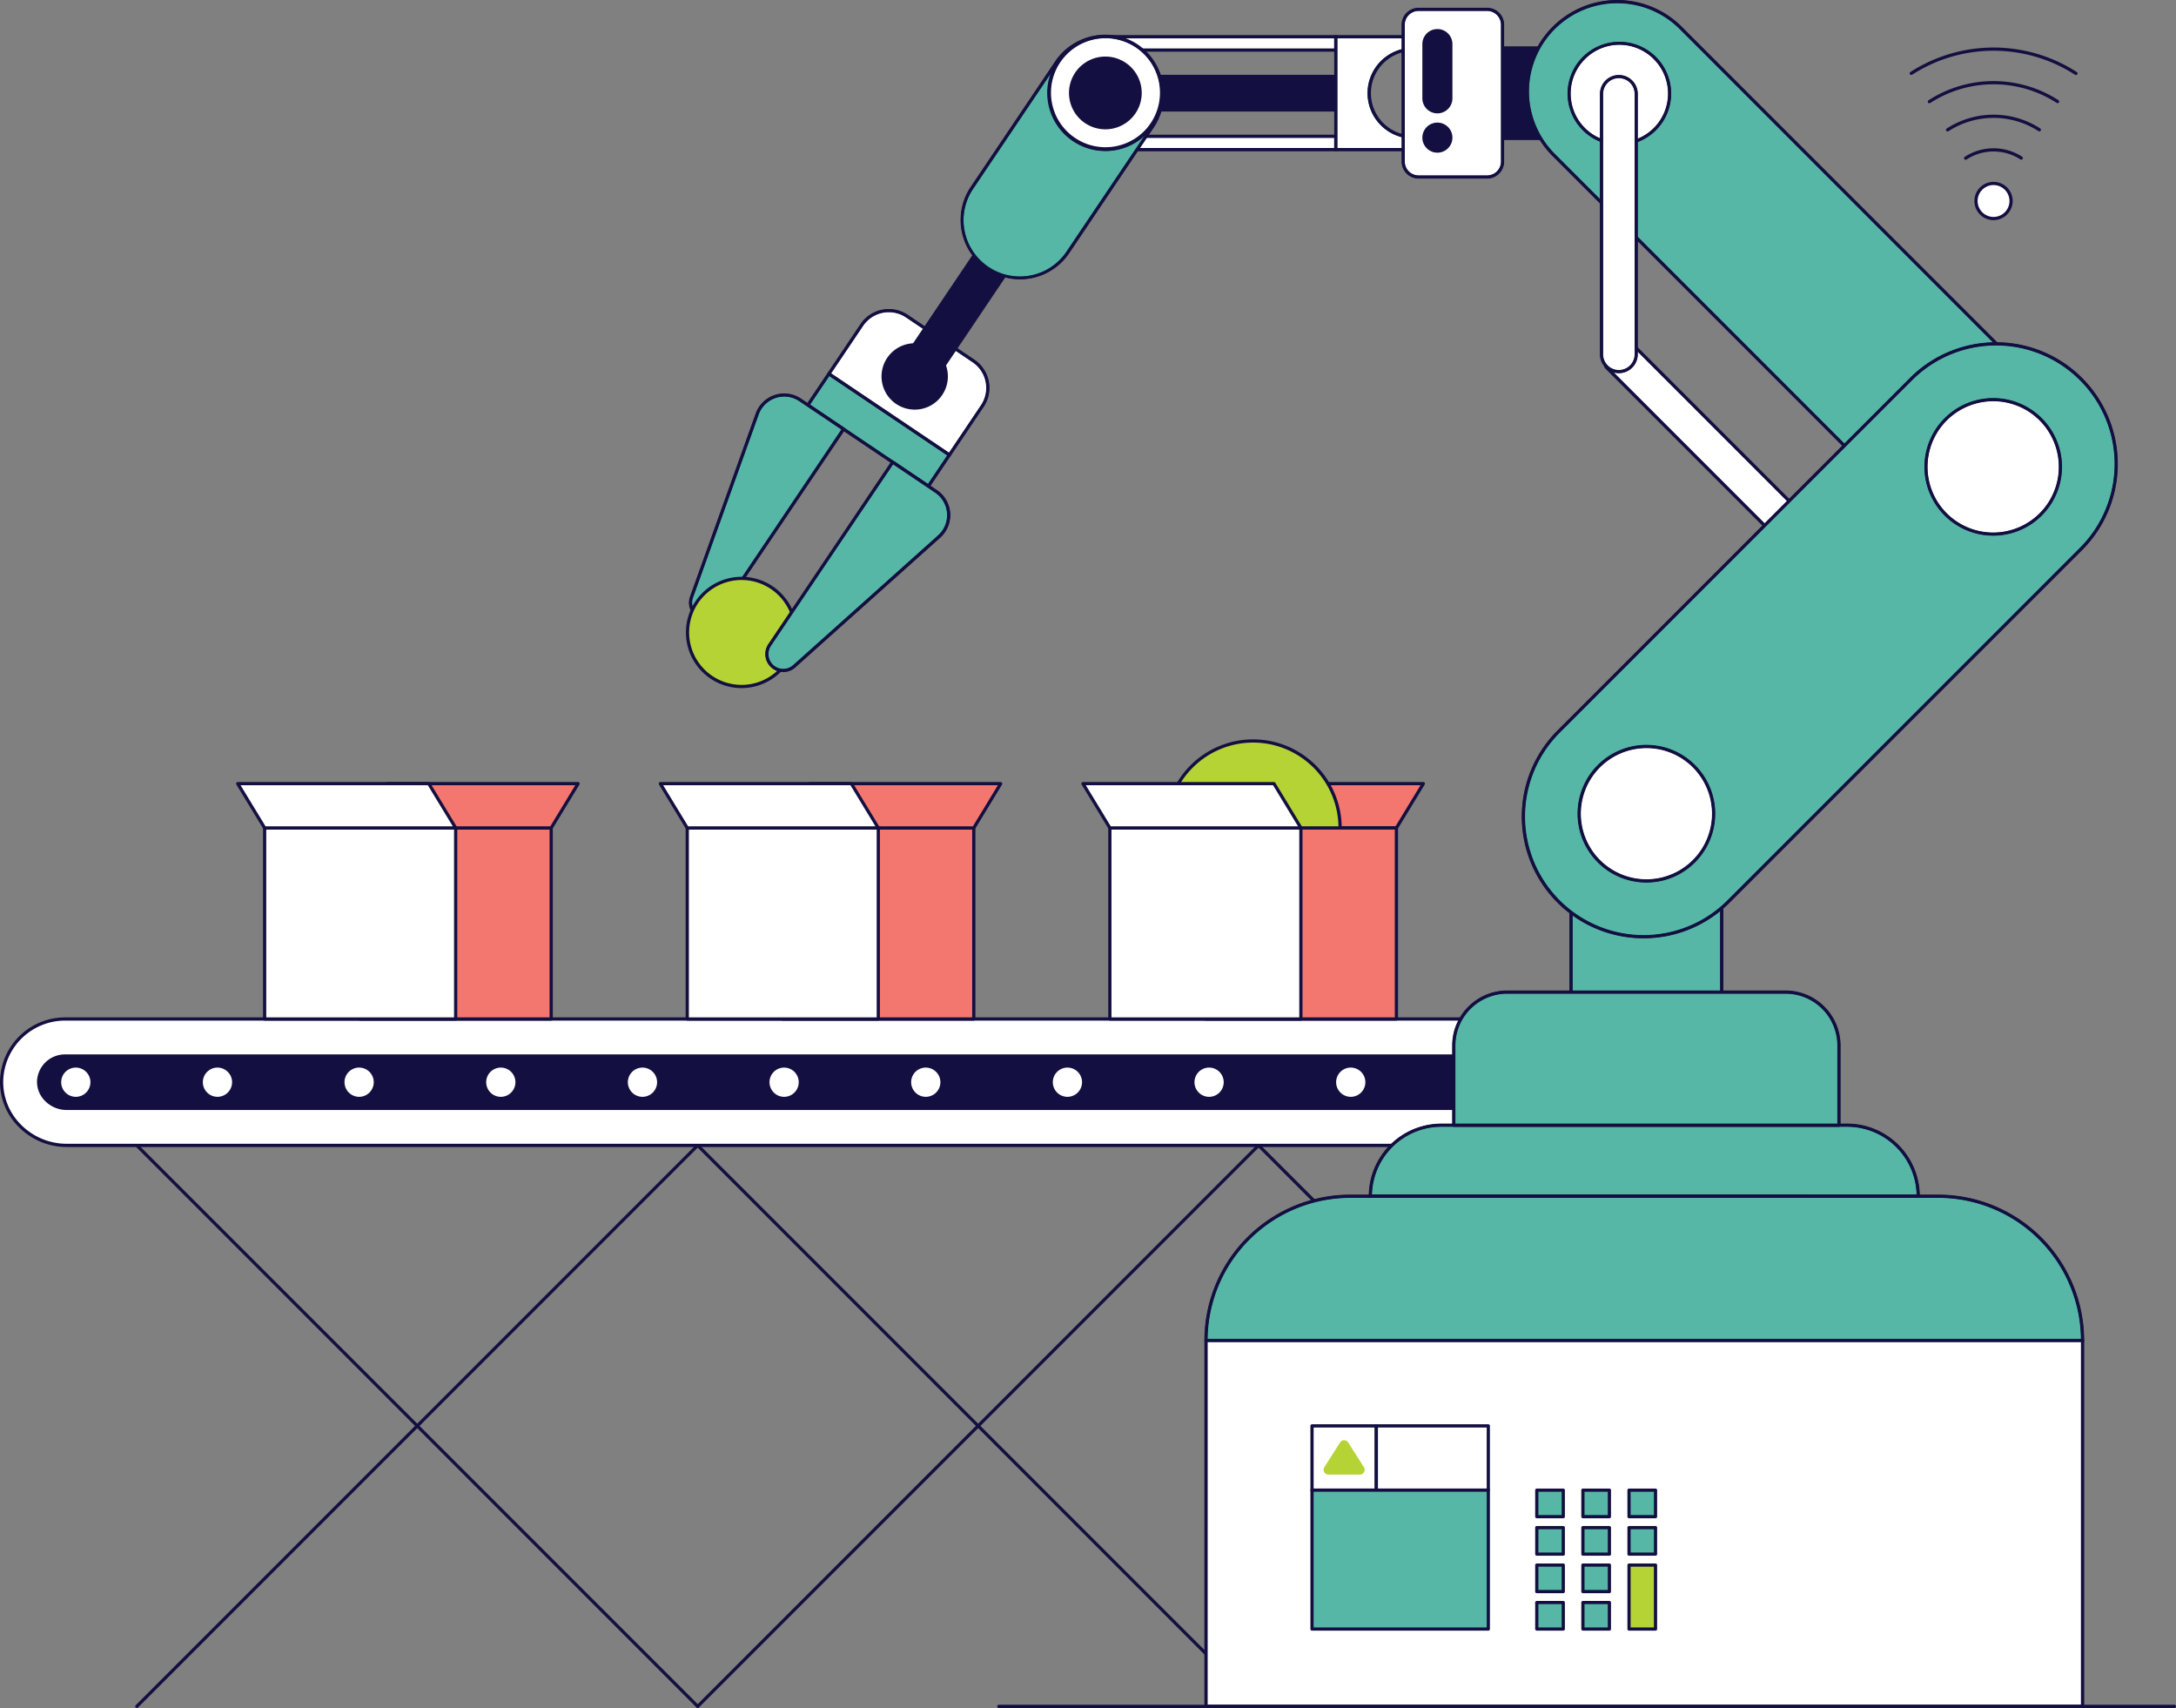 <svg xmlns="http://www.w3.org/2000/svg" xmlns:xlink="http://www.w3.org/1999/xlink" width="405.247" height="318.035" viewBox="0 0 405.247 318.035">
  <rect x="0" y="0" width="405.247" height="318.035" fill="#808080" stroke="none"/>
  <defs>
    <clipPath id="clip-path">
      <rect id="Rectangle_6758" data-name="Rectangle 6758" width="405.247" height="318.035" transform="translate(0 0)" fill="none"/>
    </clipPath>
  </defs>
  <g id="Group_8813" data-name="Group 8813" transform="translate(0 -0.003)">
    <g id="Group_8812" data-name="Group 8812" transform="translate(0 0.003)" clip-path="url(#clip-path)">
      <path id="Path_14763" data-name="Path 14763" d="M84.586,817.959a.3.3,0,0,1-.211-.51L188.831,712.992a.3.3,0,0,1,.423.422L84.8,817.872a.3.3,0,0,1-.211.088" transform="translate(-59.106 -499.924)" fill="#130f40"/>
      <path id="Path_14764" data-name="Path 14764" d="M189.043,817.959a.3.3,0,0,1-.211-.088L84.375,713.414a.3.3,0,1,1,.422-.422L189.255,817.449a.3.3,0,0,1-.211.51" transform="translate(-59.107 -499.924)" fill="#130f40"/>
      <path id="Path_14765" data-name="Path 14765" d="M434.232,817.959a.3.3,0,0,1-.211-.51L538.478,712.992a.3.3,0,0,1,.422.422L434.443,817.872a.3.3,0,0,1-.211.088" transform="translate(-304.295 -499.924)" fill="#130f40"/>
      <path id="Path_14766" data-name="Path 14766" d="M538.689,817.959a.3.3,0,0,1-.211-.088L434.02,713.414a.3.3,0,1,1,.422-.422L538.9,817.449a.3.3,0,0,1-.211.51" transform="translate(-304.295 -499.924)" fill="#130f40"/>
      <path id="Path_14767" data-name="Path 14767" d="M783.878,817.959a.3.3,0,0,1-.211-.51L888.124,712.992a.3.3,0,0,1,.422.422L784.089,817.872a.3.3,0,0,1-.211.088" transform="translate(-549.484 -499.924)" fill="#130f40"/>
      <path id="Path_14768" data-name="Path 14768" d="M888.335,817.959a.3.3,0,0,1-.211-.088L783.667,713.414a.3.3,0,0,1,.423-.422L888.547,817.449a.3.3,0,0,1-.211.51" transform="translate(-549.484 -499.924)" fill="#130f40"/>
      <path id="Path_14769" data-name="Path 14769" d="M339.552,635.122H12.767A11.768,11.768,0,0,0,1,646.665a12.019,12.019,0,0,0,12.074,11.993H339.552Z" transform="translate(-0.701 -445.379)" fill="#fff"/>
      <path id="Path_14770" data-name="Path 14770" d="M338.851,658.256H12.375a12.587,12.587,0,0,1-8.921-3.764A11.806,11.806,0,0,1,0,645.959a12.125,12.125,0,0,1,12.064-11.837H338.851a.3.3,0,0,1,.3.3v23.536a.3.3,0,0,1-.3.3M12.067,634.719A11.525,11.525,0,0,0,.6,645.97a11.213,11.213,0,0,0,3.281,8.1,11.984,11.984,0,0,0,8.494,3.585H338.553V634.719Z" transform="translate(0 -444.678)" fill="#130f40"/>
      <path id="Path_14771" data-name="Path 14771" d="M355.727,658.188H28.942a4.9,4.9,0,0,0-4.876,4.782,4.712,4.712,0,0,0,1.394,3.362,5.351,5.351,0,0,0,3.79,1.611H355.727Z" transform="translate(-16.876 -461.554)" fill="#130f40"/>
      <path id="Path_14772" data-name="Path 14772" d="M355.026,667.54H28.55a5.652,5.652,0,0,1-4-1.7,5.009,5.009,0,0,1-1.48-3.577,5.2,5.2,0,0,1,5.175-5.075H355.026a.3.3,0,0,1,.3.3v9.754a.3.3,0,0,1-.3.3M28.242,657.786a4.6,4.6,0,0,0-4.577,4.489,4.417,4.417,0,0,0,1.309,3.147,5.05,5.05,0,0,0,3.577,1.521H354.728v-9.157Z" transform="translate(-16.175 -460.853)" fill="#130f40"/>
      <path id="Path_14773" data-name="Path 14773" d="M119.314,664.4a3.021,3.021,0,1,0,3.021,3.021,3.021,3.021,0,0,0-3.021-3.021m-26.382,0a3.021,3.021,0,1,0,3.021,3.021,3.021,3.021,0,0,0-3.021-3.021m52.764,0a3.021,3.021,0,1,0,3.021,3.021A3.021,3.021,0,0,0,145.7,664.4m26.382,0a3.021,3.021,0,1,0,3.021,3.021,3.021,3.021,0,0,0-3.021-3.021m-131.91,0a3.021,3.021,0,1,0,3.021,3.021,3.021,3.021,0,0,0-3.021-3.021m26.382,0a3.021,3.021,0,1,0,3.021,3.021A3.021,3.021,0,0,0,66.55,664.4m237.438,0a3.021,3.021,0,1,0,3.021,3.021,3.021,3.021,0,0,0-3.021-3.021m26.382,0a3.021,3.021,0,1,0,3.021,3.021,3.021,3.021,0,0,0-3.021-3.021m-105.528,0a3.021,3.021,0,1,0,3.021,3.021,3.021,3.021,0,0,0-3.021-3.021m131.91,0a3.021,3.021,0,1,0,3.021,3.021,3.021,3.021,0,0,0-3.021-3.021m-79.146,0a3.021,3.021,0,1,0,3.021,3.021,3.021,3.021,0,0,0-3.021-3.021m-26.382,0a3.021,3.021,0,1,0,3.021,3.021,3.021,3.021,0,0,0-3.021-3.021m-52.764,0a3.021,3.021,0,1,0,3.021,3.021,3.021,3.021,0,0,0-3.021-3.021" transform="translate(-26.049 -465.911)" fill="#fff"/>
      <path id="Path_14774" data-name="Path 14774" d="M356.052,670.04a3.32,3.32,0,1,1,3.32-3.32,3.324,3.324,0,0,1-3.32,3.32m0-6.042a2.722,2.722,0,1,0,2.723,2.722A2.725,2.725,0,0,0,356.052,664M329.67,670.04a3.32,3.32,0,1,1,3.32-3.32,3.324,3.324,0,0,1-3.32,3.32m0-6.042a2.722,2.722,0,1,0,2.722,2.722A2.725,2.725,0,0,0,329.67,664m-26.382,6.042a3.32,3.32,0,1,1,3.32-3.32,3.324,3.324,0,0,1-3.32,3.32m0-6.042a2.722,2.722,0,1,0,2.722,2.722A2.725,2.725,0,0,0,303.288,664m-26.382,6.042a3.32,3.32,0,1,1,3.32-3.32,3.324,3.324,0,0,1-3.32,3.32m0-6.042a2.722,2.722,0,1,0,2.723,2.722A2.725,2.725,0,0,0,276.906,664m-26.382,6.042a3.32,3.32,0,1,1,3.32-3.32,3.324,3.324,0,0,1-3.32,3.32m0-6.042a2.722,2.722,0,1,0,2.722,2.722A2.725,2.725,0,0,0,250.524,664m-26.382,6.042a3.32,3.32,0,1,1,3.32-3.32,3.324,3.324,0,0,1-3.32,3.32m0-6.042a2.722,2.722,0,1,0,2.723,2.722A2.725,2.725,0,0,0,224.142,664M197.76,670.04a3.32,3.32,0,1,1,3.319-3.32,3.324,3.324,0,0,1-3.319,3.32m0-6.042a2.722,2.722,0,1,0,2.722,2.722A2.726,2.726,0,0,0,197.76,664m-26.382,6.042a3.32,3.32,0,1,1,3.32-3.32,3.323,3.323,0,0,1-3.32,3.32m0-6.042a2.722,2.722,0,1,0,2.723,2.722A2.725,2.725,0,0,0,171.377,664M145,670.04a3.32,3.32,0,1,1,3.319-3.32A3.324,3.324,0,0,1,145,670.04M145,664a2.722,2.722,0,1,0,2.722,2.722A2.726,2.726,0,0,0,145,664m-26.382,6.042a3.32,3.32,0,1,1,3.32-3.32,3.324,3.324,0,0,1-3.32,3.32m0-6.042a2.722,2.722,0,1,0,2.722,2.722A2.725,2.725,0,0,0,118.614,664M92.231,670.04a3.32,3.32,0,1,1,3.32-3.32,3.323,3.323,0,0,1-3.32,3.32m0-6.042a2.722,2.722,0,1,0,2.723,2.722A2.725,2.725,0,0,0,92.231,664M65.85,670.04a3.32,3.32,0,1,1,3.319-3.32,3.324,3.324,0,0,1-3.319,3.32m0-6.042a2.722,2.722,0,1,0,2.722,2.722A2.726,2.726,0,0,0,65.85,664M39.467,670.04a3.32,3.32,0,1,1,3.32-3.32,3.323,3.323,0,0,1-3.32,3.32m0-6.042a2.722,2.722,0,1,0,2.722,2.722A2.725,2.725,0,0,0,39.467,664" transform="translate(-25.349 -465.21)" fill="#130f40"/>
      <rect id="Rectangle_6733" data-name="Rectangle 6733" width="35.575" height="35.575" transform="translate(67.073 154.168)" fill="#f3776e"/>
      <path id="Path_14775" data-name="Path 14775" d="M259.384,551.217H223.81a.3.3,0,0,1-.3-.3V515.344a.3.3,0,0,1,.3-.3h35.574a.3.3,0,0,1,.3.3v35.574a.3.3,0,0,1-.3.3m-35.276-.6h34.977V515.642H224.109Z" transform="translate(-156.737 -361.176)" fill="#130f40"/>
      <path id="Path_14776" data-name="Path 14776" d="M229.527,488.439H265.1l-5.016,8.247H224.51Z" transform="translate(-157.438 -342.518)" fill="#f3776e"/>
      <path id="Path_14777" data-name="Path 14777" d="M259.384,496.284H223.81a.3.3,0,0,1-.255-.454l5.016-8.247a.3.3,0,0,1,.255-.143H264.4a.3.3,0,0,1,.255.454l-5.016,8.248a.3.3,0,0,1-.255.143m-35.043-.6h34.875l4.653-7.65H228.994Z" transform="translate(-156.737 -341.817)" fill="#130f40"/>
      <rect id="Rectangle_6734" data-name="Rectangle 6734" width="35.575" height="35.575" transform="translate(49.286 154.168)" fill="#fff"/>
      <path id="Path_14778" data-name="Path 14778" d="M199.845,551.217H164.271a.3.3,0,0,1-.3-.3V515.344a.3.3,0,0,1,.3-.3h35.575a.3.3,0,0,1,.3.3v35.574a.3.3,0,0,1-.3.3m-35.276-.6h34.977V515.642H164.57Z" transform="translate(-114.985 -361.176)" fill="#130f40"/>
      <path id="Path_14779" data-name="Path 14779" d="M183.757,488.439H148.182l5.016,8.247h35.575Z" transform="translate(-103.912 -342.518)" fill="#fff"/>
      <path id="Path_14780" data-name="Path 14780" d="M188.072,496.284H152.5a.3.3,0,0,1-.255-.143l-5.016-8.248a.3.3,0,0,1,.255-.454h35.575a.3.3,0,0,1,.255.143l5.016,8.247a.3.3,0,0,1-.255.454m-35.407-.6h34.875l-4.653-7.65H148.013Z" transform="translate(-103.212 -341.817)" fill="#130f40"/>
      <rect id="Rectangle_6735" data-name="Rectangle 6735" width="35.575" height="35.575" transform="translate(145.779 154.168)" fill="#f3776e"/>
      <path id="Path_14781" data-name="Path 14781" d="M522.833,551.217H487.259a.3.3,0,0,1-.3-.3V515.344a.3.3,0,0,1,.3-.3h35.575a.3.3,0,0,1,.3.3v35.574a.3.3,0,0,1-.3.3m-35.276-.6h34.977V515.642H487.557Z" transform="translate(-341.48 -361.176)" fill="#130f40"/>
      <path id="Path_14782" data-name="Path 14782" d="M492.976,488.439h35.575l-5.016,8.247H487.96Z" transform="translate(-342.181 -342.518)" fill="#f3776e"/>
      <path id="Path_14783" data-name="Path 14783" d="M522.833,496.284H487.259a.3.3,0,0,1-.255-.454l5.016-8.247a.3.3,0,0,1,.255-.143h35.574a.3.3,0,0,1,.255.454l-5.016,8.248a.3.3,0,0,1-.255.143m-35.044-.6h34.875l4.653-7.65H492.443Z" transform="translate(-341.48 -341.817)" fill="#130f40"/>
      <rect id="Rectangle_6736" data-name="Rectangle 6736" width="35.575" height="35.575" transform="translate(127.991 154.168)" fill="#fff"/>
      <path id="Path_14784" data-name="Path 14784" d="M463.294,551.217H427.72a.3.3,0,0,1-.3-.3V515.344a.3.3,0,0,1,.3-.3h35.575a.3.3,0,0,1,.3.3v35.574a.3.3,0,0,1-.3.3m-35.276-.6H463V515.642H428.018Z" transform="translate(-299.728 -361.176)" fill="#130f40"/>
      <path id="Path_14785" data-name="Path 14785" d="M447.206,488.439H411.631l5.016,8.247h35.575Z" transform="translate(-288.656 -342.518)" fill="#fff"/>
      <path id="Path_14786" data-name="Path 14786" d="M451.521,496.284H415.946a.3.3,0,0,1-.255-.143l-5.016-8.248a.3.3,0,0,1,.255-.454H446.5a.3.3,0,0,1,.255.143l5.016,8.247a.3.3,0,0,1-.255.454m-35.407-.6H450.99l-4.653-7.65H411.462Z" transform="translate(-287.955 -341.817)" fill="#130f40"/>
      <path id="Path_14787" data-name="Path 14787" d="M756.425,488.439H792l-5.016,8.247H751.409Z" transform="translate(-526.925 -342.518)" fill="#f3776e"/>
      <path id="Path_14788" data-name="Path 14788" d="M786.282,496.284H750.708a.3.3,0,0,1-.255-.454l5.016-8.247a.3.3,0,0,1,.255-.143H791.3a.3.3,0,0,1,.255.454l-5.016,8.248a.3.3,0,0,1-.255.143m-35.043-.6h34.875l4.653-7.65H755.892Z" transform="translate(-526.223 -341.817)" fill="#130f40"/>
      <path id="Path_14789" data-name="Path 14789" d="M759.359,478.03a16.2,16.2,0,1,1-16.2-16.2,16.2,16.2,0,0,1,16.2,16.2" transform="translate(-509.785 -323.862)" fill="#b5d334"/>
      <path id="Path_14790" data-name="Path 14790" d="M742.463,493.822a16.494,16.494,0,1,1,16.494-16.494,16.513,16.513,0,0,1-16.494,16.494m0-32.391a15.9,15.9,0,1,0,15.9,15.9,15.915,15.915,0,0,0-15.9-15.9" transform="translate(-509.085 -323.16)" fill="#130f40"/>
      <rect id="Rectangle_6737" data-name="Rectangle 6737" width="35.575" height="35.575" transform="translate(224.484 154.168)" fill="#f3776e"/>
      <path id="Path_14791" data-name="Path 14791" d="M786.282,551.217H750.708a.3.3,0,0,1-.3-.3V515.344a.3.3,0,0,1,.3-.3h35.575a.3.3,0,0,1,.3.3v35.574a.3.3,0,0,1-.3.3m-35.276-.6h34.977V515.642H751.006Z" transform="translate(-526.223 -361.176)" fill="#130f40"/>
      <rect id="Rectangle_6738" data-name="Rectangle 6738" width="35.575" height="35.575" transform="translate(206.697 154.168)" fill="#fff"/>
      <path id="Path_14792" data-name="Path 14792" d="M726.743,551.217H691.169a.3.3,0,0,1-.3-.3V515.344a.3.3,0,0,1,.3-.3h35.575a.3.3,0,0,1,.3.3v35.574a.3.3,0,0,1-.3.3m-35.276-.6h34.977V515.642H691.467Z" transform="translate(-484.472 -361.176)" fill="#130f40"/>
      <path id="Path_14793" data-name="Path 14793" d="M710.655,488.439H675.08l5.016,8.247h35.575Z" transform="translate(-473.399 -342.518)" fill="#fff"/>
      <path id="Path_14794" data-name="Path 14794" d="M714.971,496.284H679.4a.3.3,0,0,1-.255-.143l-5.016-8.248a.3.3,0,0,1,.255-.454h35.575a.3.3,0,0,1,.255.143l5.016,8.247a.3.3,0,0,1-.255.454m-35.407-.6H714.44l-4.653-7.65H674.912Z" transform="translate(-472.699 -341.817)" fill="#130f40"/>
      <rect id="Rectangle_6739" data-name="Rectangle 6739" width="43.396" height="6.237" transform="translate(205.382 14.233)" fill="#130f40"/>
      <path id="Path_14795" data-name="Path 14795" d="M730.164,53.479h-43.4a.3.3,0,0,1-.3-.3V46.943a.3.3,0,0,1,.3-.3h43.4a.3.3,0,0,1,.3.3V53.18a.3.3,0,0,1-.3.3m-43.1-.6h42.8v-5.64h-42.8Z" transform="translate(-481.385 -32.71)" fill="#130f40"/>
      <path id="Path_14796" data-name="Path 14796" d="M730.864,22.927h-43.4V25.4h43.4Zm0,18.53h-43.4v2.476h43.4Z" transform="translate(-482.086 -16.078)" fill="#fff" stroke="#051f40" stroke-width="0.5"/>
      <path id="Path_14797" data-name="Path 14797" d="M730.164,43.53h-43.4a.3.3,0,0,1-.3-.3V40.756a.3.3,0,0,1,.3-.3h43.4a.3.3,0,0,1,.3.3v2.476a.3.3,0,0,1-.3.3m-43.1-.6h42.8V41.054h-42.8ZM730.164,25h-43.4a.3.3,0,0,1-.3-.3V22.226a.3.3,0,0,1,.3-.3h43.4a.3.3,0,0,1,.3.3V24.7a.3.3,0,0,1-.3.3m-43.1-.6h42.8V22.525h-42.8Z" transform="translate(-481.385 -15.377)" fill="#130f40"/>
      <path id="Path_14798" data-name="Path 14798" d="M832.726,43.934h18.232V41.6h-3.823a8.172,8.172,0,1,1,0-16.343h3.823V22.928H832.726Z" transform="translate(-583.948 -16.079)" fill="#fff" stroke="#051f40" stroke-width="0.5"/>
      <path id="Path_14799" data-name="Path 14799" d="M850.257,43.53H832.026a.3.3,0,0,1-.3-.3V22.226a.3.3,0,0,1,.3-.3h18.232a.3.3,0,0,1,.3.3v2.331a.3.3,0,0,1-.3.3h-3.823a7.873,7.873,0,1,0,0,15.746h3.823a.3.3,0,0,1,.3.3v2.331a.3.3,0,0,1-.3.3m-17.933-.6h17.634V41.2h-3.524a8.47,8.47,0,1,1,0-16.941h3.524V22.525H832.325Z" transform="translate(-583.247 -15.377)" fill="#130f40"/>
      <rect id="Rectangle_6740" data-name="Rectangle 6740" width="27.755" height="16.857" transform="translate(274.891 8.922)" fill="#130f40"/>
      <path id="Path_14800" data-name="Path 14800" d="M947.189,46.32H919.434a.3.3,0,0,1-.3-.3V29.164a.3.3,0,0,1,.3-.3h27.755a.3.3,0,0,1,.3.3V46.021a.3.3,0,0,1-.3.3m-27.456-.6H946.89V29.463H919.733Z" transform="translate(-644.542 -20.242)" fill="#130f40"/>
      <path id="Path_14801" data-name="Path 14801" d="M877.6,5.839h12.76a2.868,2.868,0,0,1,2.868,2.868V34.184a2.868,2.868,0,0,1-2.868,2.869H877.6a2.868,2.868,0,0,1-2.868-2.869V8.707A2.868,2.868,0,0,1,877.6,5.839" transform="translate(-613.401 -4.096)" fill="#fff" stroke="#051f40" stroke-width="0.5"/>
      <path id="Path_14802" data-name="Path 14802" d="M889.653,36.649h-12.76a3.171,3.171,0,0,1-3.167-3.167V8.005a3.171,3.171,0,0,1,3.167-3.167h12.76a3.171,3.171,0,0,1,3.167,3.167V33.482a3.171,3.171,0,0,1-3.167,3.167M876.893,5.436a2.573,2.573,0,0,0-2.57,2.57V33.482a2.572,2.572,0,0,0,2.57,2.569h12.76a2.572,2.572,0,0,0,2.57-2.569V8.005a2.573,2.573,0,0,0-2.57-2.57Z" transform="translate(-612.699 -3.394)" fill="#130f40"/>
      <path id="Path_14803" data-name="Path 14803" d="M892.666,79.923a2.5,2.5,0,1,1-2.5-2.5,2.5,2.5,0,0,1,2.5,2.5" transform="translate(-622.473 -54.293)" fill="#130f40"/>
      <path id="Path_14804" data-name="Path 14804" d="M889.464,82.021a2.8,2.8,0,1,1,2.8-2.8,2.8,2.8,0,0,1-2.8,2.8m0-5a2.2,2.2,0,1,0,2.2,2.2,2.2,2.2,0,0,0-2.2-2.2" transform="translate(-621.772 -53.592)" fill="#130f40"/>
      <path id="Path_14805" data-name="Path 14805" d="M890.165,34.215a2.5,2.5,0,0,1-2.5-2.5v-10.1a2.5,2.5,0,0,1,5,0v10.1a2.5,2.5,0,0,1-2.5,2.5" transform="translate(-622.473 -13.405)" fill="#130f40"/>
      <path id="Path_14806" data-name="Path 14806" d="M889.464,33.812a2.8,2.8,0,0,1-2.8-2.8v-10.1a2.8,2.8,0,1,1,5.6,0v10.1a2.8,2.8,0,0,1-2.8,2.8m0-15.1a2.2,2.2,0,0,0-2.2,2.2v10.1a2.2,2.2,0,0,0,4.4,0v-10.1a2.2,2.2,0,0,0-2.2-2.2" transform="translate(-621.772 -12.703)" fill="#130f40"/>
      <rect id="Rectangle_6741" data-name="Rectangle 6741" width="28.059" height="27.95" transform="translate(292.582 169.176)" fill="#56b7a6" stroke="#051f40" stroke-width="0.5"/>
      <path id="Path_14807" data-name="Path 14807" d="M1006.709,593.827H978.651a.3.3,0,0,1-.3-.3v-27.95a.3.3,0,0,1,.3-.3h28.059a.3.3,0,0,1,.3.3v27.95a.3.3,0,0,1-.3.3m-27.76-.6h27.462V565.876H978.949Z" transform="translate(-686.068 -396.402)" fill="#130f40"/>
      <path id="Path_14808" data-name="Path 14808" d="M867.48,701.319h75.567a13.23,13.23,0,0,1,13.23,13.23H854.25a13.23,13.23,0,0,1,13.23-13.23" transform="translate(-599.042 -491.8)" fill="#56b7a6" stroke="#051f40" stroke-width="0.5"/>
      <path id="Path_14809" data-name="Path 14809" d="M955.577,714.147H853.549a.3.3,0,0,1-.3-.3,13.544,13.544,0,0,1,13.529-13.529h75.567a13.544,13.544,0,0,1,13.529,13.529.3.3,0,0,1-.3.3m-101.725-.6H955.274a12.946,12.946,0,0,0-12.928-12.633H866.779a12.946,12.946,0,0,0-12.928,12.633" transform="translate(-598.34 -491.099)" fill="#130f40"/>
      <path id="Path_14810" data-name="Path 14810" d="M916.2,618.36h51.853a9.938,9.938,0,0,1,9.938,9.938v14.846H906.26V628.3a9.938,9.938,0,0,1,9.938-9.938" transform="translate(-635.514 -433.625)" fill="#56b7a6" stroke="#051f40" stroke-width="0.5"/>
      <path id="Path_14811" data-name="Path 14811" d="M977.289,642.742H905.56a.3.3,0,0,1-.3-.3V627.6A10.248,10.248,0,0,1,915.5,617.361H967.35A10.248,10.248,0,0,1,977.588,627.6v14.846a.3.3,0,0,1-.3.3m-71.43-.6H976.99V627.6a9.65,9.65,0,0,0-9.64-9.639H915.5a9.65,9.65,0,0,0-9.639,9.639Z" transform="translate(-634.813 -432.925)" fill="#130f40"/>
      <rect id="Rectangle_6742" data-name="Rectangle 6742" width="6.462" height="48.886" transform="matrix(0.707, -0.707, 0.707, 0.707, 299.116, 68.339)" fill="#fff" stroke="#051f40" stroke-width="0.5"/>
      <path id="Path_14812" data-name="Path 14812" d="M1035.083,252.2a.3.3,0,0,1-.211-.088L1000.3,217.541a.3.3,0,0,1,0-.422l4.57-4.569a.3.3,0,0,1,.422,0l34.567,34.568a.3.3,0,0,1,0,.422l-4.57,4.569a.3.3,0,0,1-.211.088m-34.145-34.867,34.145,34.145,4.148-4.147-34.145-34.145Z" transform="translate(-701.401 -148.989)" fill="#130f40"/>
      <path id="Path_14813" data-name="Path 14813" d="M751.8,772.458A26.855,26.855,0,0,1,778.657,745.6H888.188a26.854,26.854,0,0,1,26.854,26.854Z" transform="translate(-527.201 -522.855)" fill="#56b7a6" stroke="#051f40" stroke-width="0.5"/>
      <path id="Path_14814" data-name="Path 14814" d="M914.342,772.055H751.1a.3.3,0,0,1-.3-.3A27.184,27.184,0,0,1,777.957,744.6H887.488a27.184,27.184,0,0,1,27.153,27.153.3.3,0,0,1-.3.3m-162.939-.6H914.042A26.587,26.587,0,0,0,887.488,745.2H777.957A26.587,26.587,0,0,0,751.4,771.458" transform="translate(-526.5 -522.153)" fill="#130f40"/>
      <path id="Path_14815" data-name="Path 14815" d="M957.04,29.561l70.484,70.485a16.729,16.729,0,0,0,23.658-23.658L980.7,5.9A16.728,16.728,0,0,0,957.04,29.561" transform="translate(-667.687 -0.705)" fill="#56b7a6" stroke="#051f40" stroke-width="0.5"/>
      <path id="Path_14816" data-name="Path 14816" d="M1038.653,104.543a16.915,16.915,0,0,1-12.04-4.987L956.128,29.071a17.027,17.027,0,0,1,24.08-24.08l70.484,70.485a17.027,17.027,0,0,1-12.04,29.067M968.168.609a16.425,16.425,0,0,0-11.618,28.04l70.485,70.484A16.43,16.43,0,0,0,1050.27,75.9L979.786,5.413a16.379,16.379,0,0,0-11.618-4.8" transform="translate(-666.986 -0.004)" fill="#130f40"/>
      <path id="Path_14817" data-name="Path 14817" d="M980.887,29.748a9.358,9.358,0,1,0,13.234,0,9.358,9.358,0,0,0-13.234,0m69.688,69.688a9.358,9.358,0,1,0,13.234,0,9.358,9.358,0,0,0-13.234,0" transform="translate(-685.924 -18.94)" fill="#fff" stroke="#051f40" stroke-width="0.5"/>
      <path id="Path_14818" data-name="Path 14818" d="M1056.5,115.015a9.652,9.652,0,1,1,6.828-2.824,9.626,9.626,0,0,1-6.828,2.824m0-18.707a9.055,9.055,0,1,0,6.406,2.649,9.03,9.03,0,0,0-6.406-2.649M986.812,45.327A9.649,9.649,0,1,1,993.64,42.5a9.626,9.626,0,0,1-6.828,2.824M980.406,29.27a9.059,9.059,0,1,0,12.812,0,9,9,0,0,0-12.812,0" transform="translate(-685.232 -18.25)" fill="#130f40"/>
      <path id="Path_14819" data-name="Path 14819" d="M956.192,286.512l65.648-65.648a22.377,22.377,0,0,1,31.646,31.646l-65.648,65.649a22.377,22.377,0,1,1-31.646-31.646" transform="translate(-665.932 -150.285)" fill="#56b7a6" stroke="#051f40" stroke-width="0.5"/>
      <path id="Path_14820" data-name="Path 14820" d="M971.338,324.324a22.665,22.665,0,0,1-16.034-38.7l65.648-65.648a22.676,22.676,0,1,1,32.069,32.069l-65.648,65.648a22.606,22.606,0,0,1-16.034,6.631m65.648-110.381a22.01,22.01,0,0,0-15.612,6.456l-65.648,65.648A22.078,22.078,0,0,0,986.95,317.27l65.648-65.648a22.068,22.068,0,0,0-15.612-37.68" transform="translate(-665.255 -149.609)" fill="#130f40"/>
      <path id="Path_14821" data-name="Path 14821" d="M1005.793,335.046a12.518,12.518,0,1,0-17.7,0,12.518,12.518,0,0,0,17.7,0m64.583-64.583a12.518,12.518,0,1,0-17.7,0,12.518,12.518,0,0,0,17.7,0" transform="translate(-690.326 -174.678)" fill="#fff" stroke="#051f40" stroke-width="0.5"/>
      <path id="Path_14822" data-name="Path 14822" d="M996.254,338.325a12.817,12.817,0,1,1,9.063-3.754l-.211-.211.211.211a12.732,12.732,0,0,1-9.063,3.754m0-25.03a12.213,12.213,0,1,0,8.64,3.573,12.182,12.182,0,0,0-8.64-3.573m64.583-39.559a12.811,12.811,0,1,1,9.063-3.748,12.776,12.776,0,0,1-9.063,3.748m0-25.029a12.219,12.219,0,1,0,8.64,3.578,12.14,12.14,0,0,0-8.64-3.578" transform="translate(-689.638 -173.991)" fill="#130f40"/>
      <path id="Path_14823" data-name="Path 14823" d="M1001.582,102.661a3.232,3.232,0,0,0,3.231-3.231V50.951a3.231,3.231,0,0,0-6.463,0V99.429a3.231,3.231,0,0,0,3.231,3.231" transform="translate(-700.092 -33.465)" fill="#fff" stroke="#051f40" stroke-width="0.5"/>
      <path id="Path_14824" data-name="Path 14824" d="M1000.882,102.258a3.534,3.534,0,0,1-3.53-3.53V50.25a3.53,3.53,0,0,1,7.06,0V98.728a3.534,3.534,0,0,1-3.53,3.53m0-54.941a2.936,2.936,0,0,0-2.932,2.932V98.728a2.932,2.932,0,0,0,5.865,0V50.25a2.936,2.936,0,0,0-2.932-2.932" transform="translate(-699.392 -32.763)" fill="#130f40"/>
      <rect id="Rectangle_6743" data-name="Rectangle 6743" width="163.24" height="68.132" transform="translate(224.602 249.604)" fill="#fff" stroke="#051f40" stroke-width="0.5"/>
      <path id="Path_14825" data-name="Path 14825" d="M914.342,903.222H751.1a.3.3,0,0,1-.3-.3V834.791a.3.3,0,0,1,.3-.3h163.24a.3.3,0,0,1,.3.3v68.133a.3.3,0,0,1-.3.3m-162.941-.6H914.044V835.09H751.4Z" transform="translate(-526.5 -585.187)" fill="#130f40"/>
      <path id="Path_14826" data-name="Path 14826" d="M840.864,1063.147H621.927a.3.3,0,1,1,0-.6H840.864a.3.3,0,1,1,0,.6" transform="translate(-435.916 -745.113)" fill="#130f40"/>
      <rect id="Rectangle_6744" data-name="Rectangle 6744" width="7.031" height="27.045" transform="matrix(0.558, -0.83, 0.83, 0.558, 150.454, 75.43)" fill="#56b7a6" stroke="#051f40" stroke-width="0.5"/>
      <path id="Path_14827" data-name="Path 14827" d="M525.343,253.5a.3.3,0,0,1-.167-.051l-22.435-15.1a.3.3,0,0,1-.081-.415l3.927-5.833a.3.3,0,0,1,.415-.081l22.435,15.1a.3.3,0,0,1,.081.414l-3.927,5.833a.3.3,0,0,1-.248.132m-22.02-15.482,21.94,14.769,3.593-5.337-21.94-14.769Z" transform="translate(-352.454 -162.665)" fill="#130f40"/>
      <path id="Path_14828" data-name="Path 14828" d="M516.753,205.349l6.121-9.092a6.051,6.051,0,0,1,8.4-1.64l12.4,8.345a6.051,6.051,0,0,1,1.641,8.4l-6.121,9.092Z" transform="translate(-362.372 -135.752)" fill="#fff" stroke="#051f40" stroke-width="0.5"/>
      <path id="Path_14829" data-name="Path 14829" d="M538.487,220.056a.3.3,0,0,1-.167-.051l-22.435-15.1a.3.3,0,0,1-.081-.415l6.121-9.092a6.357,6.357,0,0,1,8.813-1.721l12.4,8.344a6.357,6.357,0,0,1,1.721,8.813l-6.121,9.092a.3.3,0,0,1-.191.126.307.307,0,0,1-.057.005m-22.021-15.482,21.94,14.769,5.954-8.845a5.759,5.759,0,0,0-1.56-7.984l-12.4-8.344a5.758,5.758,0,0,0-7.984,1.56Z" transform="translate(-361.671 -135.057)" fill="#130f40"/>
      <path id="Path_14830" data-name="Path 14830" d="M436.054,286.586l22.908-34.03-8.076-5.437a5.339,5.339,0,0,0-8.007,2.627l-12.232,34.1a3.053,3.053,0,0,0,5.407,2.736" transform="translate(-301.865 -172.654)" fill="#56b7a6" stroke="#051f40" stroke-width="0.5"/>
      <path id="Path_14831" data-name="Path 14831" d="M432.814,287.526a3.35,3.35,0,0,1-3.15-4.482l12.232-34.1a5.638,5.638,0,0,1,8.455-2.773l8.076,5.437a.3.3,0,0,1,.081.414L435.6,286.047a3.351,3.351,0,0,1-2.786,1.479m14.4-41.727a5.056,5.056,0,0,0-4.753,3.342l-12.232,34.1a2.755,2.755,0,0,0,4.878,2.468l22.741-33.782-7.828-5.27a5.013,5.013,0,0,0-2.806-.862" transform="translate(-301.162 -171.948)" fill="#130f40"/>
      <path id="Path_14832" data-name="Path 14832" d="M448.718,370.571a10.063,10.063,0,1,1-10.063-10.063,10.063,10.063,0,0,1,10.063,10.063" transform="translate(-300.55 -252.807)" fill="#b5d334"/>
      <path id="Path_14833" data-name="Path 14833" d="M437.953,380.23a10.361,10.361,0,1,1,10.362-10.361,10.373,10.373,0,0,1-10.362,10.361m0-20.125a9.764,9.764,0,1,0,9.764,9.764,9.775,9.775,0,0,0-9.764-9.764" transform="translate(-299.848 -252.105)" fill="#130f40"/>
      <path id="Path_14834" data-name="Path 14834" d="M479.4,326.341a3.053,3.053,0,0,0,3.742-.258l26.994-24.166a5.339,5.339,0,0,0-.58-8.407l-8.076-5.437L478.568,322.1a3.053,3.053,0,0,0,.828,4.238" transform="translate(-335.23 -202.012)" fill="#56b7a6" stroke="#051f40" stroke-width="0.5"/>
      <path id="Path_14835" data-name="Path 14835" d="M480.4,326.459a3.353,3.353,0,0,1-2.78-5.225l22.908-34.03a.3.3,0,0,1,.415-.081l8.076,5.437a5.637,5.637,0,0,1,.612,8.877L482.633,325.6a3.348,3.348,0,0,1-2.236.855m20.456-38.673-22.741,33.782a2.755,2.755,0,0,0,4.122,3.591l26.994-24.167a5.04,5.04,0,0,0-.547-7.936Z" transform="translate(-334.527 -201.31)" fill="#130f40"/>
      <path id="Path_14836" data-name="Path 14836" d="M553.11,225.7a5.881,5.881,0,1,1,8.163-1.594,5.881,5.881,0,0,1-8.163,1.594" transform="translate(-386.046 -150.724)" fill="#130f40"/>
      <path id="Path_14837" data-name="Path 14837" d="M555.69,226.3a6.178,6.178,0,1,1,5.136-2.727,6.143,6.143,0,0,1-5.136,2.727m-3.108-1.547A5.582,5.582,0,1,0,551.069,217a5.589,5.589,0,0,0,1.514,7.748" transform="translate(-385.352 -150.028)" fill="#130f40"/>
      <path id="Path_14838" data-name="Path 14838" d="M560.056,135.99l25.174-37.4a3.4,3.4,0,0,1,5.64,3.8l-25.174,37.4a3.4,3.4,0,1,1-5.64-3.8" transform="translate(-392.332 -68.086)" fill="#130f40"/>
      <path id="Path_14839" data-name="Path 14839" d="M562.166,140.89a3.7,3.7,0,0,1-3.06-5.764l25.174-37.4a3.7,3.7,0,1,1,6.136,4.131l-25.175,37.4a3.672,3.672,0,0,1-2.358,1.564,3.745,3.745,0,0,1-.717.07m25.187-44.2a3.1,3.1,0,0,0-2.577,1.368l-25.174,37.4a3.1,3.1,0,0,0,5.144,3.463l25.175-37.4a3.1,3.1,0,0,0-2.568-4.831" transform="translate(-391.629 -67.389)" fill="#130f40"/>
      <path id="Path_14840" data-name="Path 14840" d="M601.655,51.06l15.7-23.327a10.764,10.764,0,1,1,17.859,12.022l-15.7,23.327A10.764,10.764,0,0,1,601.655,51.06" transform="translate(-420.622 -16.115)" fill="#56b7a6" stroke="#051f40" stroke-width="0.5"/>
      <path id="Path_14841" data-name="Path 14841" d="M609.877,67.424a11.058,11.058,0,0,1-9.16-17.238l15.7-23.327a11.063,11.063,0,1,1,18.354,12.356l-15.7,23.327a11.062,11.062,0,0,1-9.194,4.882m-8.913-17.071.248.167a10.466,10.466,0,1,0,17.363,11.688l15.7-23.327a10.465,10.465,0,1,0-17.363-11.688l-15.7,23.327Z" transform="translate(-419.932 -15.408)" fill="#130f40"/>
      <path id="Path_14842" data-name="Path 14842" d="M658.569,42.048A10.5,10.5,0,1,1,673.147,39.2a10.5,10.5,0,0,1-14.578,2.847" transform="translate(-458.568 -16.011)" fill="#fff" stroke="#051f40" stroke-width="0.5"/>
      <path id="Path_14843" data-name="Path 14843" d="M663.705,43.432a10.834,10.834,0,1,1,2.093-.2,10.892,10.892,0,0,1-2.093.2m.044-21.012a10.284,10.284,0,0,0-1.977.193,10.149,10.149,0,1,0,1.977-.193" transform="translate(-457.862 -15.304)" fill="#130f40"/>
      <path id="Path_14844" data-name="Path 14844" d="M670.334,48.193a6.454,6.454,0,1,1,8.959-1.75,6.454,6.454,0,0,1-8.959,1.75" transform="translate(-468.071 -25.515)" fill="#130f40"/>
      <path id="Path_14845" data-name="Path 14845" d="M673.22,48.9a6.773,6.773,0,1,1,1.309-.127,6.826,6.826,0,0,1-1.309.127m.027-12.913a6.216,6.216,0,0,0-1.193.116,6.127,6.127,0,1,0,1.193-.116" transform="translate(-467.367 -24.82)" fill="#130f40"/>
      <path id="Path_14846" data-name="Path 14846" d="M1221.352,34.747a.3.3,0,0,1-.162-.048,27.992,27.992,0,0,0-30.371,0,.3.3,0,0,1-.325-.5,28.592,28.592,0,0,1,31.021,0,.3.3,0,0,1-.163.55" transform="translate(-834.737 -20.775)" fill="#130f40"/>
      <path id="Path_14847" data-name="Path 14847" d="M1202.027,54.681a.3.3,0,0,1-.163-.55,22.3,22.3,0,0,1,24.228,0,.3.3,0,0,1-.325.5,21.7,21.7,0,0,0-23.578,0,.3.3,0,0,1-.162.048" transform="translate(-842.71 -35.453)" fill="#130f40"/>
      <path id="Path_14848" data-name="Path 14848" d="M1213.385,74.61a.3.3,0,0,1-.163-.55,16.057,16.057,0,0,1,17.441,0,.3.3,0,0,1-.325.5,15.456,15.456,0,0,0-16.791,0,.3.3,0,0,1-.162.048" transform="translate(-850.675 -50.13)" fill="#130f40"/>
      <path id="Path_14849" data-name="Path 14849" d="M1235.072,94.539a.3.3,0,0,1-.162-.048,9.211,9.211,0,0,0-10.005,0,.3.3,0,1,1-.324-.5,9.81,9.81,0,0,1,10.655,0,.3.3,0,0,1-.162.55" transform="translate(-858.639 -64.808)" fill="#130f40"/>
      <path id="Path_14850" data-name="Path 14850" d="M1238.333,117.612a3.266,3.266,0,1,1-3.266-3.266,3.266,3.266,0,0,1,3.266,3.266" transform="translate(-863.8 -80.186)" fill="#fff"/>
      <path id="Path_14851" data-name="Path 14851" d="M1234.365,120.476a3.564,3.564,0,1,1,3.564-3.564,3.568,3.568,0,0,1-3.564,3.564m0-6.531a2.967,2.967,0,1,0,2.967,2.967,2.97,2.97,0,0,0-2.967-2.967" transform="translate(-863.098 -79.485)" fill="#130f40"/>
      <rect id="Rectangle_6745" data-name="Rectangle 6745" width="11.97" height="11.97" transform="translate(244.343 265.507)" fill="#fff"/>
      <path id="Path_14852" data-name="Path 14852" d="M829.151,900.295h-11.97a.3.3,0,0,1-.3-.3v-11.97a.3.3,0,0,1,.3-.3h11.97a.3.3,0,0,1,.3.3V900a.3.3,0,0,1-.3.3m-11.671-.6h11.372V888.324H817.479Z" transform="translate(-572.837 -622.518)" fill="#130f40"/>
      <path id="Path_14853" data-name="Path 14853" d="M878.11,900.295H857.247a.3.3,0,0,1-.3-.3v-11.97a.3.3,0,0,1,.3-.3H878.11a.3.3,0,0,1,.3.3V900a.3.3,0,0,1-.3.3m-20.565-.6h20.266V888.324H857.545Z" transform="translate(-600.934 -622.518)" fill="#130f40"/>
      <path id="Path_14854" data-name="Path 14854" d="M831.859,904.082H826a.9.9,0,0,1-.758-1.381l2.927-4.6a.9.9,0,0,1,1.515,0l2.927,4.6a.9.9,0,0,1-.758,1.381" transform="translate(-578.603 -629.505)" fill="#b5d334"/>
      <rect id="Rectangle_6746" data-name="Rectangle 6746" width="32.834" height="25.857" transform="translate(244.343 277.478)" fill="#56b7a6"/>
      <path id="Path_14855" data-name="Path 14855" d="M850.014,954.248H817.181a.3.3,0,0,1-.3-.3V928.093a.3.3,0,0,1,.3-.3h32.833a.3.3,0,0,1,.3.3v25.857a.3.3,0,0,1-.3.3m-32.535-.6h32.236V928.391H817.479Z" transform="translate(-572.837 -650.615)" fill="#130f40"/>
      <rect id="Rectangle_6747" data-name="Rectangle 6747" width="4.931" height="4.931" transform="translate(286.204 277.478)" fill="#56b7a6"/>
      <path id="Path_14856" data-name="Path 14856" d="M962.23,933.323H957.3a.3.3,0,0,1-.3-.3v-4.931a.3.3,0,0,1,.3-.3h4.931a.3.3,0,0,1,.3.3v4.931a.3.3,0,0,1-.3.3m-4.633-.6h4.334v-4.334H957.6Z" transform="translate(-671.095 -650.615)" fill="#130f40"/>
      <rect id="Rectangle_6748" data-name="Rectangle 6748" width="4.931" height="4.931" transform="translate(294.794 277.478)" fill="#56b7a6"/>
      <path id="Path_14857" data-name="Path 14857" d="M990.983,933.323h-4.931a.3.3,0,0,1-.3-.3v-4.931a.3.3,0,0,1,.3-.3h4.931a.3.3,0,0,1,.3.3v4.931a.3.3,0,0,1-.3.3m-4.633-.6h4.334v-4.334H986.35Z" transform="translate(-691.258 -650.615)" fill="#130f40"/>
      <rect id="Rectangle_6749" data-name="Rectangle 6749" width="4.931" height="4.931" transform="translate(303.384 277.478)" fill="#56b7a6"/>
      <path id="Path_14858" data-name="Path 14858" d="M1019.737,933.323h-4.932a.3.3,0,0,1-.3-.3v-4.931a.3.3,0,0,1,.3-.3h4.932a.3.3,0,0,1,.3.3v4.931a.3.3,0,0,1-.3.3m-4.633-.6h4.334v-4.334H1015.1Z" transform="translate(-711.422 -650.615)" fill="#130f40"/>
      <rect id="Rectangle_6750" data-name="Rectangle 6750" width="4.931" height="4.931" transform="translate(286.204 284.452)" fill="#56b7a6"/>
      <path id="Path_14859" data-name="Path 14859" d="M962.23,956.67H957.3a.3.3,0,0,1-.3-.3V951.44a.3.3,0,0,1,.3-.3h4.931a.3.3,0,0,1,.3.3v4.932a.3.3,0,0,1-.3.3m-4.633-.6h4.334v-4.334H957.6Z" transform="translate(-671.095 -666.987)" fill="#130f40"/>
      <rect id="Rectangle_6751" data-name="Rectangle 6751" width="4.931" height="4.931" transform="translate(294.794 284.452)" fill="#56b7a6"/>
      <path id="Path_14860" data-name="Path 14860" d="M990.983,956.67h-4.931a.3.3,0,0,1-.3-.3V951.44a.3.3,0,0,1,.3-.3h4.931a.3.3,0,0,1,.3.3v4.932a.3.3,0,0,1-.3.3m-4.633-.6h4.334v-4.334H986.35Z" transform="translate(-691.258 -666.987)" fill="#130f40"/>
      <rect id="Rectangle_6752" data-name="Rectangle 6752" width="4.931" height="4.931" transform="translate(303.384 284.452)" fill="#56b7a6"/>
      <path id="Path_14861" data-name="Path 14861" d="M1019.737,956.67h-4.932a.3.3,0,0,1-.3-.3V951.44a.3.3,0,0,1,.3-.3h4.932a.3.3,0,0,1,.3.3v4.932a.3.3,0,0,1-.3.3m-4.633-.6h4.334v-4.334H1015.1Z" transform="translate(-711.422 -666.987)" fill="#130f40"/>
      <rect id="Rectangle_6753" data-name="Rectangle 6753" width="4.931" height="4.931" transform="translate(286.204 291.427)" fill="#56b7a6"/>
      <path id="Path_14862" data-name="Path 14862" d="M962.23,980.017H957.3a.3.3,0,0,1-.3-.3v-4.932a.3.3,0,0,1,.3-.3h4.931a.3.3,0,0,1,.3.3v4.932a.3.3,0,0,1-.3.3m-4.633-.6h4.334v-4.334H957.6Z" transform="translate(-671.095 -683.359)" fill="#130f40"/>
      <rect id="Rectangle_6754" data-name="Rectangle 6754" width="4.931" height="11.906" transform="translate(303.384 291.428)" fill="#b5d334"/>
      <path id="Path_14863" data-name="Path 14863" d="M1019.737,986.992h-4.932a.3.3,0,0,1-.3-.3V974.787a.3.3,0,0,1,.3-.3h4.932a.3.3,0,0,1,.3.3v11.907a.3.3,0,0,1-.3.3m-4.633-.6h4.334V975.085H1015.1Z" transform="translate(-711.422 -683.359)" fill="#130f40"/>
      <rect id="Rectangle_6755" data-name="Rectangle 6755" width="4.931" height="4.931" transform="translate(294.794 291.427)" fill="#56b7a6"/>
      <path id="Path_14864" data-name="Path 14864" d="M990.983,980.017h-4.931a.3.3,0,0,1-.3-.3v-4.932a.3.3,0,0,1,.3-.3h4.931a.3.3,0,0,1,.3.3v4.932a.3.3,0,0,1-.3.3m-4.633-.6h4.334v-4.334H986.35Z" transform="translate(-691.258 -683.359)" fill="#130f40"/>
      <rect id="Rectangle_6756" data-name="Rectangle 6756" width="4.931" height="4.931" transform="translate(286.204 298.403)" fill="#56b7a6"/>
      <path id="Path_14865" data-name="Path 14865" d="M962.23,1003.365H957.3a.3.3,0,0,1-.3-.3v-4.932a.3.3,0,0,1,.3-.3h4.931a.3.3,0,0,1,.3.3v4.932a.3.3,0,0,1-.3.3m-4.633-.6h4.334v-4.334H957.6Z" transform="translate(-671.095 -699.732)" fill="#130f40"/>
      <rect id="Rectangle_6757" data-name="Rectangle 6757" width="4.931" height="4.931" transform="translate(294.794 298.403)" fill="#56b7a6"/>
      <path id="Path_14866" data-name="Path 14866" d="M990.983,1003.365h-4.931a.3.3,0,0,1-.3-.3v-4.932a.3.3,0,0,1,.3-.3h4.931a.3.3,0,0,1,.3.3v4.932a.3.3,0,0,1-.3.3m-4.633-.6h4.334v-4.334H986.35Z" transform="translate(-691.258 -699.732)" fill="#130f40"/>
    </g>
  </g>
</svg>
